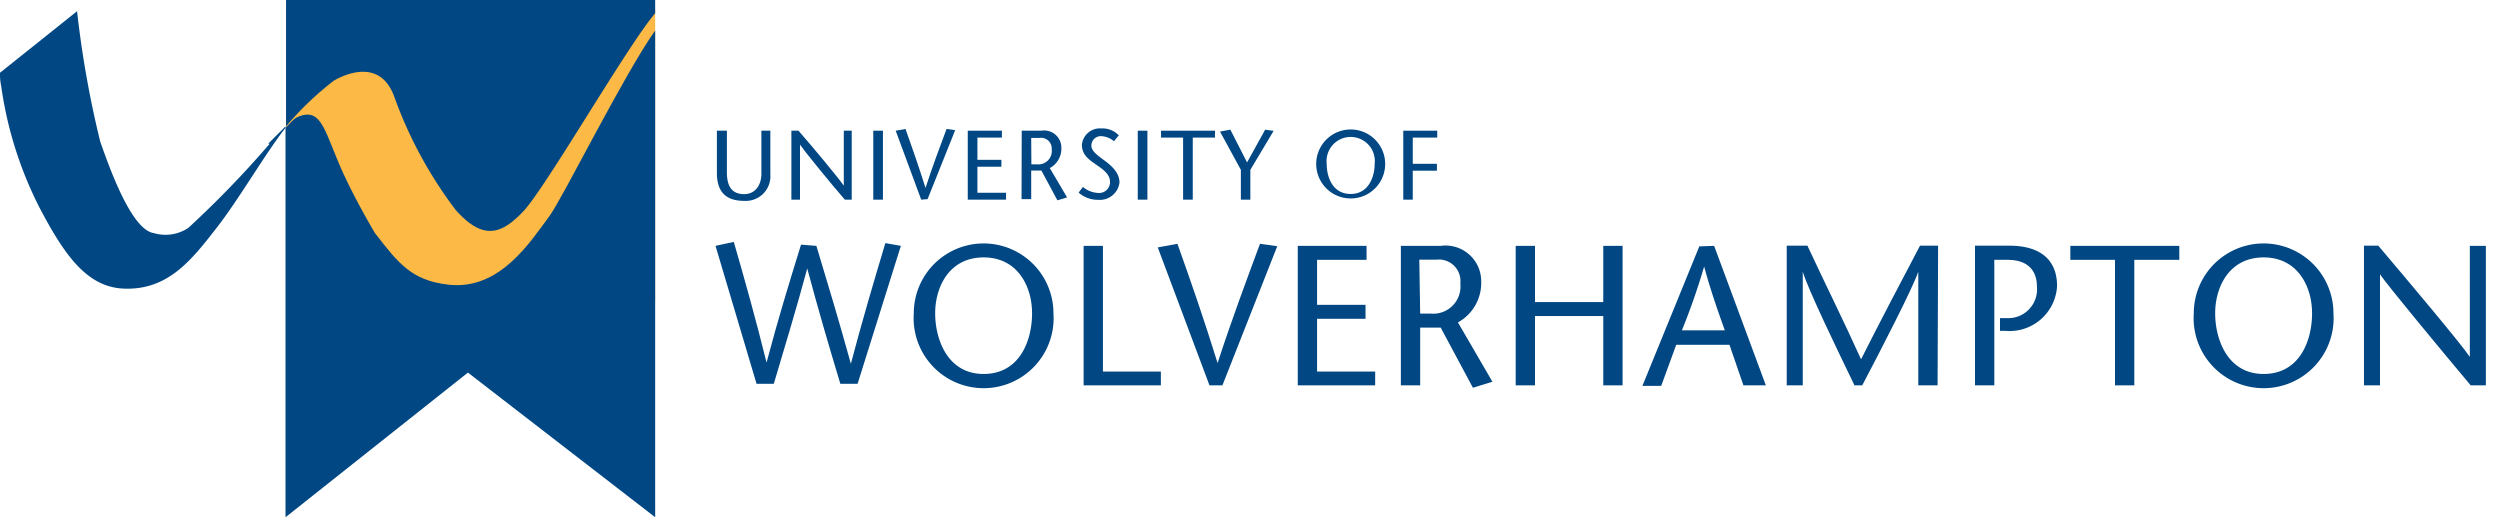 <?xml version="1.0" encoding="UTF-8"?>
<svg id="Layer_1" data-name="Layer 1" xmlns="http://www.w3.org/2000/svg" viewBox="0 0 145 30"><defs><style>.cls-1{fill:#fcb945;}.cls-2{fill:#004784;}</style></defs><title>brand-logos</title><rect class="cls-1" x="16.59" y="0.55" width="21.41" height="16.95"/><path class="cls-2" d="M15.64,8.34a58.3,58.3,0,0,1-4.72,4.88,2.39,2.39,0,0,1-2,.3c-1.22-.18-2.42-3.33-3.11-5.32A59,59,0,0,1,4.47.65L0,4.22A3.4,3.4,0,0,0,.07,5,22.31,22.31,0,0,0,2.27,12c1.48,2.83,2.79,4.66,4.92,4.74,2.56.1,3.93-1.67,5.37-3.52,1.25-1.59,2.82-4.3,4-5.81V7.33l-1,1"/><path class="cls-2" d="M42.16,7.58V10c0,.83.31,1.26,1,1.26s1-.59,1-1.17V7.58h.52v2.53a1.43,1.43,0,0,1-1.52,1.54c-1.13,0-1.58-.6-1.58-1.62V7.58Z"/><path class="cls-2" d="M49.4,11.58H49c-.87-1-2.36-2.84-2.6-3.19h0v3.19H45.9v-4h.41c.88,1,2.36,2.79,2.63,3.19h0V7.58h.46Z"/><rect class="cls-2" x="50.65" y="7.58" width="0.56" height="4"/><path class="cls-2" d="M53.43,11.58l-1.48-4,.57-.1c.39,1.09.77,2.19,1.16,3.42h0c.4-1.23.81-2.33,1.22-3.42l.5.07-1.6,4Z"/><polygon class="cls-2" points="58.11 7.98 56.69 7.98 56.69 9.27 58.08 9.27 58.08 9.67 56.69 9.67 56.69 11.18 58.35 11.18 58.35 11.58 56.13 11.58 56.13 7.58 58.11 7.58 58.11 7.98"/><path class="cls-2" d="M59.26,7.58h1.14a1,1,0,0,1,1.16,1,1.29,1.29,0,0,1-.67,1.17l1,1.7-.56.17-.93-1.73h-.59v1.66h-.56Zm.56,1.95h.31A.78.78,0,0,0,61,8.66.62.62,0,0,0,60.29,8h-.48Z"/><path class="cls-2" d="M64.61,8.19a1.28,1.28,0,0,0-.69-.29.55.55,0,0,0-.62.54c0,.29.25.5.76.87s.87.77.87,1.28a1.15,1.15,0,0,1-1.24,1,1.68,1.68,0,0,1-1.13-.42l.25-.33a1.45,1.45,0,0,0,.87.35.63.63,0,0,0,.7-.66c0-.5-.6-.83-.93-1.07s-.7-.5-.7-1.07a1.05,1.05,0,0,1,1.14-.94,1.3,1.3,0,0,1,1,.4Z"/><rect class="cls-2" x="65.99" y="7.58" width="0.56" height="4"/><polygon class="cls-2" points="68.62 11.58 68.62 7.98 67.34 7.98 67.34 7.58 70.47 7.58 70.47 7.98 69.18 7.98 69.18 11.58 68.62 11.58"/><polygon class="cls-2" points="71.97 11.58 71.97 9.85 70.76 7.63 71.36 7.52 72.33 9.42 73.38 7.52 73.87 7.59 72.52 9.85 72.52 11.58 71.97 11.58"/><path class="cls-2" d="M76.34,9.51a2,2,0,1,1,4,0,2,2,0,1,1-4,0m3.39,0a1.4,1.4,0,1,0-2.78,0c0,.78.35,1.74,1.39,1.74s1.39-1,1.39-1.74"/><polygon class="cls-2" points="83.36 7.98 81.94 7.98 81.94 9.5 83.34 9.5 83.34 9.9 81.94 9.9 81.94 11.58 81.39 11.58 81.39 7.58 83.36 7.58 83.36 7.98"/><path class="cls-2" d="M47.35,14.26c.66,2.19,1.32,4.37,2,6.84h0c.66-2.5,1.32-4.73,2-7l.9.16-2.51,8h-1c-.65-2.15-1.28-4.3-1.92-6.69h0c-.64,2.38-1.3,4.53-1.94,6.69h-1l-2.38-8,1.06-.23c.64,2.22,1.27,4.45,1.9,7h0c.65-2.46,1.32-4.65,2-6.84Z"/><path class="cls-2" d="M53,18.17a4,4,0,0,1,8.1,0,4.06,4.06,0,1,1-8.1,0m6.86,0c0-1.52-.81-3.24-2.81-3.24s-2.81,1.72-2.81,3.24.72,3.52,2.81,3.52,2.81-1.93,2.81-3.52"/><polygon class="cls-2" points="62.85 14.26 63.97 14.26 63.97 21.55 67.33 21.55 67.33 22.35 62.85 22.35 62.85 14.26"/><path class="cls-2" d="M70.15,22.35l-3-8,1.14-.21c.79,2.21,1.56,4.43,2.33,6.92h0c.81-2.49,1.64-4.71,2.46-6.92l1,.14L70.9,22.35Z"/><polygon class="cls-2" points="79.26 15.07 76.39 15.07 76.39 17.68 79.2 17.68 79.2 18.49 76.39 18.49 76.39 21.55 79.76 21.55 79.76 22.35 75.27 22.35 75.27 14.26 79.26 14.26 79.26 15.07"/><path class="cls-2" d="M81.25,14.26h2.31a2.07,2.07,0,0,1,2.35,2.08,2.61,2.61,0,0,1-1.35,2.36l2,3.44-1.13.35L83.56,19H82.37v3.35H81.25Zm1.12,3.93H83a1.58,1.58,0,0,0,1.7-1.75,1.25,1.25,0,0,0-1.38-1.38h-1Z"/><polygon class="cls-2" points="94.11 22.35 92.99 22.35 92.99 18.33 89.03 18.33 89.03 22.35 87.91 22.35 87.91 14.26 89.03 14.26 89.03 17.52 92.99 17.52 92.99 14.26 94.11 14.26 94.11 22.35"/><path class="cls-2" d="M99.42,14.26l3,8.09h-1.3L100.31,20H97.22l-.87,2.38H95.26l3.3-8.09Zm.62,4.9c-.4-1.12-.8-2.24-1.2-3.7h0a38.77,38.77,0,0,1-1.29,3.7Z"/><path class="cls-2" d="M112.38,22.35h-1.12V15.76h0c-.32.95-2.16,4.52-3.25,6.59h-.45c-1-2.07-2.68-5.53-3-6.59h0v6.59h-.93v-8.1h1.2c1,2.15,2.08,4.31,3.11,6.59,1.15-2.28,2.29-4.44,3.42-6.59h1.05Z"/><path class="cls-2" d="M115.67,22.35h-1.12v-8.1h2c1.71,0,2.76.76,2.76,2.34a2.76,2.76,0,0,1-3,2.6H116v-.74h.37a1.67,1.67,0,0,0,1.77-1.84c0-.89-.5-1.54-1.7-1.54h-.77Z"/><polygon class="cls-2" points="122.67 22.35 122.67 15.07 120.08 15.07 120.08 14.26 126.4 14.26 126.4 15.07 123.79 15.07 123.79 22.35 122.67 22.35"/><path class="cls-2" d="M127.24,18.17a4,4,0,1,1,8.1,0,4.06,4.06,0,1,1-8.1,0m6.86,0c0-1.52-.81-3.24-2.81-3.24s-2.81,1.72-2.81,3.24.72,3.52,2.81,3.52,2.81-1.93,2.81-3.52"/><path class="cls-2" d="M144.18,22.35h-.88c-1.76-2.1-4.78-5.74-5.26-6.44h0v6.44h-.93v-8.1h.83c1.78,2.1,4.76,5.64,5.31,6.45h0V14.26h.93Z"/><path class="cls-2" d="M26,16.51c-2.15-.25-2.89-1.24-4.26-3,0,0-1.05-1.76-1.8-3.39-1.11-2.4-1.23-3.93-2.64-3.35-.3.12-.43.36-.74.64V30l10.58-8.39L38,30V1.77c-1.85,2.62-5.33,9.66-6.13,10.76C30.77,14,29,16.86,26,16.51"/><path class="cls-2" d="M16.59,0V7.33a18.17,18.17,0,0,1,2.77-2.65c.76-.44,2.69-1.23,3.49.88a24.58,24.58,0,0,0,3.59,6.63c1.56,1.74,2.61,1.44,3.91.07S36.42,2.6,38,.77V0Z"/></svg>